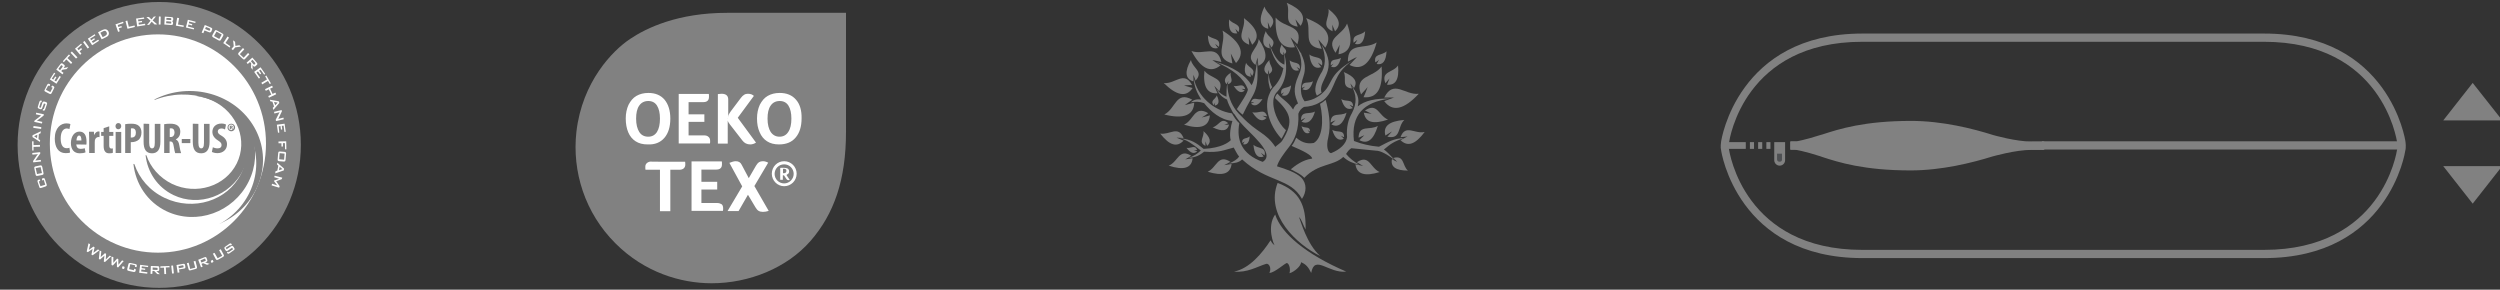 <?xml version="1.0" encoding="utf-8"?>
<!-- Generator: Adobe Illustrator 27.1.1, SVG Export Plug-In . SVG Version: 6.00 Build 0)  -->
<svg version="1.1" id="Layer_1" xmlns="http://www.w3.org/2000/svg" xmlns:xlink="http://www.w3.org/1999/xlink" x="0px" y="0px"
	 viewBox="0 0 151.98 17.61" style="enable-background:new 0 0 151.98 17.61;" xml:space="preserve">
<rect x="0" y="0" width="151.98" height="17.61" fill="#333333" stroke="none"/>
<style type="text/css">
	.st0{fill:#818181;}
	.st1{fill:#FFFFFF;}
	.st2{fill:#4E5053;}
	.st3{fill-rule:evenodd;clip-rule:evenodd;fill:#808080;}
</style>
<path class="st0" d="M37.42,14.8c1.76,1.76,3.96,2.42,5.84,2.42c2.28,0,4.58-0.93,6.01-2.57s2.16-3.71,2.16-6.64V0.78H44.2
	c-2.98,0-4.89,0.91-5.9,1.59c-1.05,0.7-2.91,2.59-3.26,5.65C34.77,10.43,35.56,12.95,37.42,14.8"/>
<path class="st1" d="M46.7,9.89c-0.11-0.06-0.22-0.09-0.32-0.09s-0.17,0.02-0.24,0.06c-0.06,0.04-0.12,0.11-0.18,0.21l-0.44,0.76
	l-0.43-0.81C45.02,9.87,44.9,9.8,44.73,9.8c-0.11,0-0.24,0.04-0.39,0.1l0.78,1.43l-0.89,1.5h0.67l0.57-0.99l0.46,0.77
	c0.06,0.1,0.12,0.17,0.19,0.21s0.16,0.06,0.26,0.06c0.11,0,0.23-0.02,0.35-0.06l-0.87-1.51L46.7,9.89z M43.58,12.34h-0.94v-0.82
	h0.96v-0.47h-0.96v-0.74h0.87c0.13,0,0.23-0.02,0.29-0.08c0.06-0.05,0.09-0.13,0.09-0.25c0-0.07,0-0.12-0.01-0.17h-1.84v3.01h1.91
	c0-0.03,0-0.05,0.01-0.08c0-0.02,0-0.05,0-0.09c0-0.1-0.03-0.19-0.1-0.24C43.79,12.37,43.7,12.34,43.58,12.34 M39.6,9.82
	c-0.11,0-0.2,0.03-0.27,0.09s-0.1,0.13-0.1,0.23c0,0.06,0,0.12,0.01,0.18h0.88v2.52h0.63v-2.52h0.55c0.11,0,0.2-0.03,0.26-0.08
	c0.06-0.05,0.1-0.13,0.1-0.22c0-0.06,0-0.13-0.01-0.19H39.6V9.82z M47.88,10.59c0.02-0.01,0.03-0.03,0.05-0.04
	c0.02-0.02,0.03-0.04,0.03-0.06c0.01-0.02,0.01-0.05,0.01-0.08c0-0.07-0.03-0.12-0.08-0.16c-0.05-0.03-0.14-0.05-0.25-0.05
	c-0.03,0-0.06,0-0.1,0c-0.04,0-0.07,0-0.11,0.01v0.72h0.16v-0.27h0.07l0.14,0.21c0.02,0.03,0.03,0.04,0.05,0.06
	c0.02,0.01,0.05,0.02,0.07,0.02s0.03,0,0.05,0s0.03-0.01,0.04-0.01l-0.2-0.3C47.84,10.61,47.86,10.6,47.88,10.59 M47.76,10.5
	c-0.03,0.02-0.07,0.03-0.11,0.03H47.6v-0.27c0.01,0,0.02,0,0.02,0h0.04c0.04,0,0.08,0.01,0.11,0.03c0.02,0.02,0.04,0.05,0.04,0.1
	C47.8,10.45,47.78,10.48,47.76,10.5 M47.67,9.8c-0.42,0-0.75,0.34-0.75,0.76s0.34,0.76,0.75,0.76c0.42,0,0.76-0.34,0.76-0.76
	C48.43,10.14,48.09,9.8,47.67,9.8 M47.67,11.15c-0.32,0-0.58-0.26-0.58-0.58s0.26-0.58,0.58-0.58c0.32,0,0.58,0.26,0.58,0.58
	C48.25,10.88,47.99,11.15,47.67,11.15 M48.39,6.06c-0.23-0.27-0.56-0.41-0.99-0.41c-0.28,0-0.52,0.06-0.73,0.18
	s-0.36,0.31-0.48,0.54c-0.11,0.24-0.17,0.52-0.17,0.83c0,0.32,0.05,0.6,0.16,0.84c0.1,0.24,0.26,0.43,0.45,0.55
	c0.2,0.13,0.44,0.19,0.73,0.19c0.44,0,0.78-0.14,1.01-0.42c0.24-0.28,0.36-0.67,0.36-1.17C48.74,6.72,48.63,6.33,48.39,6.06
	 M47.92,8.02c-0.12,0.19-0.3,0.29-0.53,0.29s-0.41-0.1-0.54-0.29c-0.12-0.19-0.19-0.46-0.19-0.81c0-0.34,0.06-0.61,0.19-0.79
	c0.12-0.18,0.31-0.28,0.55-0.28c0.23,0,0.41,0.09,0.53,0.28s0.18,0.45,0.18,0.79C48.11,7.56,48.05,7.83,47.92,8.02 M44.25,7.2
	c-0.06,0.17,0.09,0.32,0.22,0.49l0.66,0.85c0.12,0.16,0.28,0.24,0.48,0.24c0.12,0,0.24-0.04,0.35-0.11l-1.11-1.51l0.98-1.33
	c-0.04-0.04-0.09-0.07-0.16-0.1C45.6,5.71,45.54,5.7,45.46,5.7c-0.08,0-0.16,0.02-0.22,0.06c-0.07,0.04-0.13,0.1-0.2,0.19
	l-0.61,0.81c-0.06,0.08-0.1,0.15-0.13,0.21c-0.03,0.06-0.03,0.18-0.03,0.18v-1.1c0-0.23-0.13-0.35-0.41-0.35
	c-0.05,0-0.12,0.01-0.22,0.02v3.01h0.6V7.2H44.25z M43.17,8.65c0-0.02,0-0.05,0-0.09c0-0.1-0.03-0.19-0.1-0.24
	c-0.06-0.06-0.15-0.09-0.27-0.09h-0.94V7.41h0.96V6.95h-0.96V6.21h0.86c0.13,0,0.23-0.02,0.29-0.08C43.07,6.08,43.1,6,43.1,5.88
	c0-0.07,0-0.12-0.01-0.17h-1.83v3.01h1.9C43.16,8.7,43.17,8.68,43.17,8.65 M40.39,8.38c0.24-0.28,0.36-0.67,0.36-1.17
	c0-0.49-0.12-0.87-0.35-1.15c-0.23-0.27-0.56-0.41-0.98-0.41c-0.28,0-0.52,0.06-0.73,0.18s-0.36,0.31-0.48,0.54
	c-0.11,0.24-0.17,0.52-0.17,0.83c0,0.32,0.05,0.6,0.15,0.84c0.1,0.24,0.26,0.43,0.45,0.55c0.2,0.13,0.44,0.19,0.73,0.19
	C39.81,8.8,40.15,8.66,40.39,8.38 M38.86,8.02c-0.12-0.19-0.19-0.46-0.19-0.81c0-0.34,0.06-0.61,0.19-0.79
	c0.12-0.18,0.31-0.28,0.55-0.28c0.23,0,0.41,0.09,0.53,0.28s0.18,0.45,0.18,0.79c0,0.35-0.06,0.62-0.18,0.81
	c-0.12,0.19-0.3,0.29-0.53,0.29C39.16,8.31,38.98,8.21,38.86,8.02"/>
<polygon class="st0" points="109.75,8.78 111.96,8.01 114.47,7.62 118.12,7.77 122.25,8.75 120.66,9.36 118.67,9.82 116.15,10.11 
	113.28,9.94 110.61,9.27 "/>
<polygon class="st0" points="152.12,7.32 148.53,7.32 150.32,5.04 "/>
<polygon class="st0" points="148.53,10.1 152.11,10.1 150.32,12.38 "/>
<rect x="124.13" y="8.59" class="st0" width="22" height="0.5"/>
<g>
	<path class="st0" d="M108.19,10.07L108.19,10.07c-0.18,0-0.33-0.15-0.33-0.33v-1.1h0.66v1.1C108.52,9.92,108.37,10.07,108.19,10.07
		"/>
	<path class="st2" d="M108.2,9.83h-0.03c-0.08,0-0.14-0.06-0.14-0.14V9.34h0.3V9.7C108.34,9.77,108.28,9.83,108.2,9.83"/>
</g>
<path class="st0" d="M107.63,9.05h-0.25V8.64h0.25V9.05z M107.13,9.05h-0.25V8.64h0.25V9.05z M106.63,9.05h-0.25V8.64h0.25V9.05z
	 M106.13,9.05h-1.32V8.64h1.32V9.05z M105.63,9.05h-0.25V8.64h0.25V9.05z"/>
<path class="st0" d="M124.29,9.1h-0.72c-1.1,0-2.48-0.4-2.54-0.42c-1.2-0.38-3.01-0.83-4.85-0.83c-2.76,0-4.24,0.48-5.23,0.8
	l-0.11,0.03c-1.03,0.33-1.59,0.42-1.61,0.42h-0.37V8.6h0.33c-0.01,0,0.54-0.09,1.5-0.4l0.11-0.03c1.01-0.33,2.55-0.82,5.38-0.82
	c1.9,0,3.76,0.47,4.99,0.86c0.01,0,1.37,0.4,2.39,0.4h0.72V9.1H124.29z"/>
<path class="st0" d="M116.15,10.36c-2.83,0-4.37-0.49-5.38-0.82l-0.11-0.04c-0.98-0.32-1.53-0.4-1.53-0.4h-0.3V8.6h0.33
	c0.06,0.01,0.62,0.09,1.65,0.42l0.11,0.04c0.98,0.32,2.47,0.8,5.23,0.8c1.84,0,3.65-0.45,4.84-0.83c0.06-0.02,1.44-0.42,2.54-0.42
	h0.72v0.5h-0.72c-1.03,0-2.38,0.4-2.4,0.4C119.91,9.89,118.05,10.36,116.15,10.36z"/>
<path class="st0" d="M137.64,15.69h-24.42c-7.61,0-8.59-6.5-8.59-6.56c-0.05-0.16-0.01-0.47,0-0.53c0.01-0.06,0.99-6.56,8.59-6.56
	h24.42c7.61,0,8.59,6.5,8.59,6.56c0.01,0.05,0.05,0.36-0.01,0.57C146.22,9.2,145.24,15.69,137.64,15.69z M113.21,2.54
	c-7.16,0-8.06,5.88-8.1,6.13c-0.02,0.12-0.03,0.29-0.01,0.35c0.04,0.29,0.95,6.17,8.11,6.17h24.42c7.16,0,8.06-5.88,8.1-6.13
	c0.03-0.1,0.02-0.27,0-0.38c-0.04-0.26-0.94-6.14-8.1-6.14C137.63,2.54,113.21,2.54,113.21,2.54z"/>
<path class="st0" d="M18.29,8.81c0,4.8-3.85,8.69-8.61,8.69s-8.61-3.89-8.61-8.69s3.85-8.69,8.61-8.69S18.29,4,18.29,8.81"/>
<path class="st1" d="M16.17,8.73c0,3.66-2.94,6.63-6.57,6.63s-6.57-2.97-6.57-6.63S5.97,2.09,9.6,2.09S16.17,5.06,16.17,8.73"/>
<polygon class="st1" points="5.38,14.79 5.48,14.85 5.4,15.19 5.68,14.99 5.75,15.03 5.68,15.37 5.96,15.16 6.04,15.22 5.63,15.52 
	5.56,15.48 5.63,15.13 5.34,15.33 5.27,15.29 "/>
<polygon class="st1" points="6.06,15.23 6.16,15.28 6.12,15.63 6.38,15.39 6.45,15.43 6.43,15.78 6.67,15.54 6.76,15.58 6.38,15.93 
	6.31,15.9 6.35,15.54 6.08,15.78 6.01,15.74 "/>
<polygon class="st1" points="6.78,15.6 6.89,15.63 6.89,15.98 7.12,15.72 7.19,15.75 7.2,16.1 7.42,15.83 7.52,15.87 7.18,16.26 
	7.11,16.23 7.1,15.87 6.86,16.14 6.78,16.11 "/>
<path class="st1" d="M7.56,16.22c0.02,0.01,0.02,0.02,0.01,0.04l-0.02,0.07c-0.01,0.03-0.02,0.03-0.05,0.02l-0.06-0.02
	c0,0-0.01,0-0.01-0.01c-0.02,0-0.02-0.02-0.01-0.04l0.02-0.07c0.01-0.03,0.02-0.03,0.05-0.02l0.06,0.02
	C7.55,16.22,7.56,16.22,7.56,16.22"/>
<path class="st1" d="M7.92,16.06l-0.07,0.3l0.29,0.07l0.02-0.1l0.1,0.05l-0.01,0.06c-0.02,0.09-0.05,0.1-0.14,0.09l-0.28-0.06
	c-0.09-0.02-0.11-0.05-0.09-0.14l0.06-0.25c0.02-0.09,0.05-0.1,0.14-0.09l0.28,0.06c0.09,0.02,0.11,0.05,0.09,0.14l-0.01,0.05
	L8.2,16.22l0.02-0.09L7.92,16.06L7.92,16.06z"/>
<polygon class="st1" points="8.52,16.1 9.01,16.16 9,16.24 8.62,16.19 8.61,16.3 8.83,16.33 8.82,16.41 8.6,16.38 8.58,16.5 
	8.96,16.55 8.95,16.64 8.46,16.58 "/>
<path class="st1" d="M9.28,16.26l0,0.14l0.25,0.01c0.03,0,0.05,0,0.05-0.03l0-0.06c0-0.03-0.01-0.04-0.05-0.04L9.28,16.26
	L9.28,16.26z M9.17,16.17l0.41,0.01c0.07,0,0.11,0.03,0.1,0.1l0,0.11c0,0.07-0.04,0.09-0.11,0.09l-0.06,0l0.21,0.19l-0.16-0.01
	l-0.19-0.19l-0.1,0l-0.01,0.18l-0.11,0L9.17,16.17L9.17,16.17z"/>
<polygon class="st1" points="10.1,16.66 9.99,16.66 9.97,16.27 9.75,16.28 9.75,16.19 10.3,16.17 10.31,16.25 10.08,16.26 "/>
<polygon class="st1" points="10.41,16.15 10.46,16.63 10.57,16.62 10.52,16.14 "/>
<path class="st1" d="M10.85,16.18l0.02,0.13l0.25-0.05c0.03-0.01,0.05-0.01,0.04-0.05l-0.01-0.05c0-0.03-0.02-0.03-0.06-0.03
	L10.85,16.18L10.85,16.18z M10.73,16.11l0.4-0.07c0.07-0.01,0.11,0.01,0.12,0.07l0.02,0.11c0.01,0.07-0.02,0.1-0.09,0.11l-0.3,0.05
	l0.03,0.18l-0.11,0.02L10.73,16.11z"/>
<path class="st1" d="M11.56,16.35l0.31-0.08l-0.1-0.38l0.11-0.03l0.09,0.35c0.02,0.09,0,0.12-0.08,0.14l-0.29,0.08
	c-0.09,0.02-0.12,0.01-0.14-0.08l-0.1-0.35l0.11-0.03L11.56,16.35L11.56,16.35z"/>
<path class="st1" d="M12.19,15.83l0.05,0.13l0.23-0.09c0.03-0.01,0.05-0.02,0.03-0.06l-0.02-0.06c-0.01-0.03-0.03-0.03-0.06-0.02
	L12.19,15.83z M12.05,15.79l0.38-0.15c0.07-0.03,0.11-0.01,0.13,0.05l0.04,0.11c0.02,0.06,0,0.1-0.07,0.13l-0.06,0.02l0.27,0.09
	l-0.15,0.06l-0.24-0.1l-0.1,0.04l0.07,0.17l-0.1,0.04L12.05,15.79L12.05,15.79z"/>
<path class="st1" d="M12.91,15.8c0.02-0.01,0.02,0,0.03,0.02l0.03,0.07c0.01,0.03,0.01,0.03-0.02,0.05l-0.06,0.03
	c0,0-0.01,0-0.01,0.01c-0.02,0.01-0.02,0-0.03-0.02l-0.03-0.07c-0.01-0.03-0.01-0.03,0.02-0.05l0.06-0.03
	C12.91,15.81,12.91,15.8,12.91,15.8"/>
<path class="st1" d="M13.23,15.7l0.28-0.15l-0.19-0.34l0.1-0.06l0.17,0.32c0.05,0.08,0.03,0.11-0.05,0.16l-0.27,0.15
	c-0.08,0.04-0.11,0.04-0.16-0.04l-0.17-0.32l0.1-0.05L13.23,15.7L13.23,15.7z"/>
<path class="st1" d="M13.72,15.06l0.06,0.09l0.25-0.17c0.07-0.05,0.11-0.05,0.16,0.02l0.04,0.06c0.05,0.08,0.04,0.11-0.03,0.16
	l-0.24,0.17c-0.07,0.05-0.11,0.05-0.16-0.02l-0.01-0.01l0.07-0.07l0.03,0.05l0.28-0.19l-0.06-0.09l-0.25,0.17
	c-0.08,0.05-0.11,0.05-0.16-0.03l-0.03-0.05c-0.05-0.08-0.04-0.11,0.03-0.16l0.23-0.16c0.07-0.05,0.11-0.05,0.16,0.02l0.01,0.01
	l-0.07,0.08l-0.03-0.05L13.72,15.06L13.72,15.06z"/>
<path class="st1" d="M2.46,11.32l0.29-0.09l-0.09-0.29l-0.1,0.03l-0.01-0.11l0.05-0.02c0.09-0.03,0.11-0.01,0.14,0.08l0.09,0.27
	c0.03,0.09,0.01,0.12-0.07,0.15l-0.24,0.08c-0.09,0.03-0.12,0.01-0.14-0.08l-0.09-0.27c-0.03-0.09-0.01-0.12,0.07-0.15L2.4,10.9
	l0.05,0.1l-0.09,0.03L2.46,11.32L2.46,11.32z"/>
<path class="st1" d="M2.47,10.16l-0.3,0.06l0.08,0.36l0.3-0.06L2.47,10.16z M2.16,10.6l-0.07-0.35c-0.02-0.09,0-0.12,0.09-0.14
	l0.25-0.05c0.09-0.02,0.11,0,0.14,0.09l0.07,0.35c0.02,0.09,0,0.12-0.09,0.14L2.3,10.69C2.21,10.71,2.18,10.69,2.16,10.6"/>
<path class="st1" d="M2.02,9.87L2.01,9.79l0.25-0.37C2.27,9.4,2.29,9.38,2.31,9.36C2.27,9.37,2.24,9.38,2.22,9.38L1.97,9.4L1.96,9.3
	l0.48-0.05l0.01,0.08L2.18,9.71C2.17,9.73,2.16,9.74,2.15,9.76c0.04-0.01,0.06-0.01,0.07-0.01l0.26-0.03l0.01,0.1
	C2.49,9.82,2.02,9.87,2.02,9.87z"/>
<polygon class="st1" points="2.43,8.81 2.43,8.92 2.04,8.93 2.04,9.15 1.96,9.15 1.95,8.59 2.04,8.59 2.04,8.82 "/>
<path class="st1" d="M2.27,8.19l-0.2,0.09L2.25,8.4C2.25,8.4,2.27,8.19,2.27,8.19z M1.97,8.33l0.01-0.11l0.5-0.24L2.47,8.1
	L2.36,8.15L2.34,8.46l0.1,0.06L2.43,8.63C2.43,8.63,1.97,8.33,1.97,8.33z"/>
<polygon class="st1" points="2.02,7.77 2.5,7.84 2.51,7.73 2.04,7.66 "/>
<path class="st1" d="M2.08,7.41l0.02-0.08l0.35-0.27C2.46,7.04,2.48,7.03,2.5,7.02C2.47,7.01,2.44,7.01,2.42,7L2.18,6.95l0.02-0.1
	l0.47,0.1L2.65,7.03L2.28,7.31C2.27,7.32,2.25,7.33,2.24,7.34c0.04,0,0.06,0.01,0.08,0.01l0.25,0.06l-0.02,0.1
	C2.55,7.51,2.08,7.41,2.08,7.41z"/>
<path class="st1" d="M2.38,6.52l0.1,0.03l0.09-0.29C2.6,6.18,2.63,6.16,2.72,6.18L2.78,6.2c0.09,0.03,0.1,0.07,0.07,0.15L2.75,6.64
	C2.73,6.72,2.69,6.74,2.61,6.72l-0.01,0l0.01-0.1l0.05,0.02l0.11-0.32l-0.1-0.03L2.57,6.56C2.54,6.64,2.51,6.66,2.42,6.63L2.38,6.61
	c-0.09-0.03-0.1-0.06-0.07-0.15L2.39,6.2C2.42,6.12,2.45,6.1,2.53,6.12l0.01,0l-0.01,0.1L2.48,6.21C2.48,6.21,2.38,6.52,2.38,6.52z"
	/>
<path class="st1" d="M2.79,5.46L3.06,5.6L3.2,5.33L3.11,5.29L3.18,5.2l0.05,0.03C3.31,5.27,3.32,5.3,3.28,5.38L3.15,5.64
	C3.11,5.72,3.08,5.74,3,5.7L2.77,5.58C2.69,5.54,2.68,5.51,2.73,5.43l0.13-0.26c0.04-0.08,0.07-0.1,0.15-0.06l0.04,0.02L3.01,5.24
	L2.93,5.2L2.79,5.46L2.79,5.46z"/>
<polygon class="st1" points="3.03,4.83 3.29,4.42 3.36,4.46 3.15,4.78 3.24,4.84 3.36,4.65 3.43,4.7 3.31,4.89 3.41,4.95 3.62,4.62 
	3.7,4.67 3.43,5.09 "/>
<path class="st1" d="M3.55,4.19l0.1,0.08l0.15-0.2c0.02-0.03,0.02-0.05,0-0.06L3.77,3.98C3.74,3.95,3.72,3.97,3.7,3.99
	C3.7,3.99,3.55,4.19,3.55,4.19z M3.42,4.23L3.67,3.9c0.05-0.06,0.09-0.07,0.14-0.03L3.9,3.94c0.05,0.04,0.05,0.08,0.01,0.14
	L3.87,4.14l0.28-0.06L4.05,4.2L3.79,4.24L3.72,4.32l0.14,0.11L3.8,4.52L3.42,4.23L3.42,4.23z"/>
<polygon class="st1" points="4.39,3.8 4.32,3.89 4.03,3.61 3.88,3.78 3.82,3.72 4.19,3.31 4.26,3.37 4.1,3.53 "/>
<polygon class="st1" points="4.29,3.21 4.37,3.13 4.71,3.49 4.62,3.56 "/>
<polygon class="st1" points="4.56,2.96 4.93,2.65 4.98,2.71 4.7,2.95 4.78,3.05 4.93,2.92 4.99,2.99 4.84,3.12 4.95,3.26 4.87,3.33 
	"/>
<polygon class="st1" points="5.05,2.56 5.33,2.95 5.42,2.88 5.14,2.49 "/>
<polygon class="st1" points="5.34,2.35 5.76,2.08 5.8,2.15 5.48,2.35 5.54,2.45 5.73,2.32 5.77,2.39 5.58,2.52 5.65,2.61 5.97,2.41 
	6.02,2.48 5.6,2.75 "/>
<path class="st1" d="M6.36,2.2c0.13-0.07,0.17-0.13,0.12-0.24C6.44,1.87,6.37,1.85,6.27,1.9L6.1,1.99l0.14,0.27L6.36,2.2L6.36,2.2z
	 M5.96,1.96l0.27-0.14C6.4,1.74,6.52,1.78,6.59,1.91c0.04,0.08,0.04,0.17,0,0.23C6.56,2.2,6.51,2.23,6.43,2.27L6.18,2.39
	C6.18,2.39,5.96,1.96,5.96,1.96z"/>
<polygon class="st1" points="7.02,1.48 7.48,1.32 7.51,1.4 7.16,1.52 7.19,1.64 7.38,1.58 7.41,1.66 7.22,1.72 7.28,1.9 7.18,1.94 
	"/>
<polygon class="st1" points="7.63,1.28 7.74,1.25 7.83,1.63 8.18,1.55 8.2,1.64 7.75,1.75 "/>
<polygon class="st1" points="8.27,1.13 8.75,1.06 8.77,1.14 8.39,1.19 8.41,1.3 8.63,1.27 8.64,1.35 8.42,1.38 8.44,1.5 8.82,1.44 
	8.83,1.53 8.34,1.61 "/>
<polygon class="st1" points="9.15,1.26 8.9,1.04 9.05,1.03 9.21,1.18 9.35,1.01 9.48,1 9.28,1.24 9.56,1.48 9.4,1.49 9.22,1.32 
	9.07,1.51 8.94,1.52 "/>
<polygon class="st1" points="9.65,1.49 9.76,1.49 9.77,1.01 9.66,1 "/>
<path class="st1" d="M10.12,1.09l-0.01,0.11l0.25,0.02c0.03,0,0.05,0,0.05-0.03l0-0.05c0-0.03-0.01-0.03-0.05-0.04L10.12,1.09z
	 M10.11,1.29L10.1,1.41l0.25,0.02c0.04,0,0.06,0,0.06-0.04l0-0.03c0-0.03-0.01-0.05-0.05-0.05L10.11,1.29L10.11,1.29z M10.02,1.01
	l0.41,0.03c0.07,0.01,0.1,0.03,0.1,0.1l0,0.06c0,0.05-0.03,0.07-0.09,0.08c0.06,0.01,0.08,0.05,0.08,0.1l0,0.06
	c0,0.06-0.06,0.09-0.15,0.08L9.99,1.49L10.02,1.01L10.02,1.01z"/>
<polygon class="st1" points="10.77,1.08 10.89,1.1 10.82,1.49 11.17,1.55 11.16,1.64 10.69,1.56 "/>
<polygon class="st1" points="11.42,1.2 11.89,1.32 11.87,1.4 11.5,1.31 11.48,1.41 11.69,1.47 11.67,1.55 11.46,1.49 11.42,1.61 
	11.8,1.71 11.78,1.79 11.3,1.67 "/>
<path class="st1" d="M12.52,1.64l-0.05,0.12l0.23,0.1c0.03,0.01,0.05,0.01,0.06-0.02l0.02-0.05c0.01-0.03,0-0.04-0.03-0.06
	L12.52,1.64L12.52,1.64z M12.45,1.52l0.38,0.16c0.07,0.03,0.09,0.07,0.06,0.13l-0.04,0.1c-0.03,0.06-0.07,0.07-0.14,0.05l-0.28-0.11
	l-0.07,0.17l-0.1-0.04L12.45,1.52L12.45,1.52z"/>
<path class="st1" d="M13.33,2.37l0.15-0.27l-0.32-0.18l-0.15,0.27L13.33,2.37z M13.2,1.86l0.31,0.17c0.08,0.05,0.09,0.08,0.05,0.16
	L13.44,2.4c-0.04,0.08-0.08,0.09-0.16,0.05l-0.31-0.17c-0.08-0.05-0.09-0.08-0.05-0.16l0.12-0.22C13.08,1.82,13.12,1.81,13.2,1.86"
	/>
<polygon class="st1" points="13.83,2.22 13.92,2.29 13.71,2.61 14,2.81 13.96,2.89 13.57,2.62 "/>
<polygon class="st1" points="14.21,2.81 14.17,2.45 14.29,2.54 14.31,2.79 14.55,2.75 14.65,2.83 14.3,2.88 14.16,3.05 14.07,2.98 
	"/>
<path class="st1" d="M14.58,3.29l0.23,0.22l0.27-0.29l0.08,0.08l-0.25,0.27c-0.06,0.07-0.1,0.06-0.16,0l-0.22-0.21
	c-0.07-0.06-0.07-0.1-0.01-0.17l0.25-0.27L14.85,3L14.58,3.29z"/>
<path class="st1" d="M15.35,3.63l-0.1,0.09l0.16,0.19c0.02,0.02,0.04,0.03,0.06,0.01l0.04-0.04c0.02-0.02,0.02-0.04,0-0.06
	L15.35,3.63z M15.34,3.5l0.27,0.31c0.05,0.06,0.05,0.1,0,0.14l-0.08,0.07C15.48,4.07,15.43,4.06,15.39,4l-0.04-0.05l0.01,0.29
	l-0.1-0.12l0.01-0.27l-0.07-0.08l-0.14,0.12l-0.07-0.08L15.34,3.5z"/>
<polygon class="st1" points="15.84,4.09 16.12,4.49 16.06,4.54 15.84,4.23 15.75,4.29 15.88,4.47 15.81,4.52 15.68,4.34 15.59,4.41 
	15.81,4.72 15.74,4.78 15.45,4.37 "/>
<polygon class="st1" points="15.94,5.13 15.89,5.03 16.23,4.83 16.12,4.64 16.19,4.59 16.47,5.07 16.4,5.11 16.29,4.92 "/>
<polygon class="st1" points="16.54,5.21 16.59,5.31 16.42,5.39 16.57,5.71 16.74,5.63 16.79,5.73 16.35,5.94 16.31,5.84 16.49,5.75 
	16.34,5.43 16.16,5.52 16.11,5.42 "/>
<path class="st1" d="M16.73,6.4l0.15-0.16L16.66,6.2L16.73,6.4z M16.95,6.16l0.03,0.1l-0.36,0.42l-0.04-0.12l0.08-0.09l-0.1-0.29
	l-0.12-0.02l-0.04-0.1L16.95,6.16z"/>
<path class="st1" d="M17.12,6.69l0.02,0.07l-0.19,0.4c-0.01,0.02-0.02,0.05-0.04,0.07c0.04-0.01,0.07-0.02,0.08-0.02l0.24-0.06
	l0.02,0.1l-0.47,0.11l-0.02-0.08l0.21-0.41c0.01-0.02,0.02-0.03,0.03-0.05c-0.03,0.01-0.06,0.02-0.07,0.02l-0.25,0.06l-0.02-0.1
	L17.12,6.69L17.12,6.69z"/>
<polygon class="st1" points="17.3,7.52 17.37,8.01 17.29,8.02 17.24,7.64 17.13,7.65 17.16,7.87 17.08,7.88 17.05,7.66 16.94,7.68 
	16.98,8.06 16.9,8.07 16.83,7.58 "/>
<polygon class="st1" points="17.4,8.59 17.41,9.08 17.33,9.08 17.32,8.7 17.2,8.7 17.2,8.91 17.11,8.91 17.11,8.71 16.93,8.71 
	16.93,8.6 "/>
<path class="st1" d="M16.97,9.68l0.3,0.03l0.03-0.37L17,9.31L16.97,9.68z M17.39,9.36l-0.03,0.35c-0.01,0.09-0.03,0.12-0.13,0.11
	L16.98,9.8c-0.09-0.01-0.11-0.04-0.1-0.13l0.03-0.35c0.01-0.09,0.03-0.12,0.12-0.11l0.25,0.02C17.38,9.24,17.4,9.27,17.39,9.36"/>
<path class="st1" d="M16.96,10.35l0.21-0.07l-0.17-0.14L16.96,10.35z M17.27,10.25l-0.02,0.11l-0.52,0.18l0.02-0.13l0.11-0.04
	l0.06-0.3L16.84,10l0.02-0.11L17.27,10.25L17.27,10.25z"/>
<path class="st1" d="M17.16,10.8l-0.03,0.09l-0.34,0.13l0.21,0.3l-0.03,0.09l-0.46-0.14l0.03-0.1l0.28,0.09
	c0.01,0,0.02,0.01,0.05,0.02c-0.02-0.02-0.03-0.03-0.04-0.04l-0.18-0.24l0.01-0.02l0.28-0.1c0.02-0.01,0.03-0.01,0.06-0.01
	c-0.02,0-0.03-0.01-0.05-0.01l-0.28-0.09l0.03-0.09L17.16,10.8L17.16,10.8z"/>
<path class="st0" d="M11.75,5.75c0.41,0.04,0.82,0.16,1.21,0.34c1.75,0.83,2.5,2.84,1.69,4.48c-0.82,1.64-2.89,2.29-4.64,1.46
	c-0.91-0.43-1.55-1.19-1.84-2.05L8.11,9.96c0.13,1.21,0.84,2.32,2.01,2.88c1.83,0.87,4.06,0.07,4.99-1.79
	c0.93-1.86,0.19-4.08-1.63-4.96C12.92,5.82,12.33,5.71,11.75,5.75L11.75,5.75L11.75,5.75z"/>
<path class="st0" d="M11.94,5.85c0.34,0.03,0.69,0.13,1.02,0.29c1.48,0.71,2.12,2.41,1.43,3.8c-0.7,1.39-2.45,1.94-3.93,1.24
	C9.69,10.8,9.14,10.16,8.9,9.44L8.85,9.43c0.11,1.03,0.72,1.96,1.7,2.43c1.55,0.74,3.44,0.06,4.23-1.52
	c0.79-1.58,0.17-3.46-1.38-4.2C12.92,5.92,12.42,5.82,11.94,5.85L11.94,5.85L11.94,5.85L11.94,5.85z"/>
<path class="st0" d="M9.39,6.08c2.11-0.84,4.58-0.05,5.67,1.89c1.13,2.01,0.35,4.52-1.74,5.66l0.27-0.14
	c2.19-1.11,3.04-3.67,1.88-5.73C14.31,5.7,11.59,4.93,9.4,6.04L9.39,6.08L9.39,6.08z"/>
<path class="st0" d="M4.26,9.27C4.21,9.3,4.11,9.31,3.99,9.31c-0.45,0-0.66-0.37-0.66-0.88c0-0.67,0.37-0.93,0.71-0.93
	c0.12,0,0.2,0.02,0.24,0.05L4.22,7.85C4.18,7.83,4.14,7.81,4.06,7.81c-0.19,0-0.37,0.17-0.37,0.61c0,0.44,0.16,0.59,0.37,0.59
	c0.06,0,0.12-0.01,0.16-0.03C4.22,8.98,4.26,9.27,4.26,9.27z"/>
<path class="st0" d="M4.95,8.54c0-0.17-0.04-0.3-0.14-0.3c-0.11,0-0.16,0.17-0.16,0.3H4.95z M4.64,8.78
	c0.01,0.2,0.12,0.27,0.27,0.27c0.1,0,0.18-0.02,0.24-0.04l0.05,0.25C5.12,9.3,4.98,9.32,4.85,9.32c-0.35,0-0.54-0.23-0.54-0.63
	C4.32,8.26,4.54,8,4.83,8s0.43,0.22,0.43,0.61c0,0.09,0,0.14-0.01,0.18L4.64,8.78L4.64,8.78L4.64,8.78z"/>
<path class="st0" d="M5.42,8.4c0-0.13-0.01-0.27-0.01-0.39h0.3L5.72,8.2h0.01c0.06-0.14,0.16-0.21,0.25-0.21
	c0.03,0,0.05,0,0.07,0.01v0.34C6.04,8.33,6.01,8.33,5.98,8.33c-0.07,0-0.17,0.05-0.21,0.18C5.77,8.54,5.76,8.59,5.76,8.65V9.3H5.42
	L5.42,8.4L5.42,8.4L5.42,8.4z"/>
<path class="st0" d="M6.64,7.68v0.34h0.25v0.24H6.64v0.58c0,0.15,0.06,0.19,0.13,0.19c0.03,0,0.06,0,0.09-0.01l0,0.27
	C6.81,9.31,6.74,9.32,6.65,9.32c-0.1,0-0.18-0.02-0.24-0.08C6.34,9.16,6.3,9.07,6.3,8.86v-0.6H6.15V8.02H6.3V7.79L6.64,7.68z"/>
<path class="st0" d="M7.03,8.02h0.34V9.3H7.03V8.02L7.03,8.02z M7.37,7.67c0,0.11-0.08,0.19-0.18,0.19c-0.09,0-0.17-0.08-0.17-0.19
	c0-0.11,0.08-0.19,0.17-0.19C7.3,7.48,7.37,7.56,7.37,7.67"/>
<path class="st0" d="M7.95,8.36c0.01,0,0.03,0,0.06,0c0.17,0,0.25-0.12,0.25-0.29c0-0.16-0.06-0.27-0.22-0.27
	c-0.03,0-0.06,0-0.08,0.01L7.95,8.36L7.95,8.36L7.95,8.36z M7.61,7.55c0.1-0.02,0.23-0.03,0.36-0.03c0.21,0,0.36,0.03,0.48,0.14
	c0.1,0.09,0.15,0.24,0.15,0.39c0,0.19-0.06,0.33-0.15,0.43C8.33,8.59,8.16,8.64,8.02,8.64H7.95V9.3H7.61L7.61,7.55L7.61,7.55
	L7.61,7.55z"/>
<path class="st0" d="M9.07,7.53v1.15c0,0.26,0.08,0.34,0.17,0.34c0.1,0,0.17-0.07,0.17-0.34V7.53h0.34v1.09
	c0,0.46-0.17,0.7-0.51,0.7c-0.37,0-0.51-0.26-0.51-0.7v-1.1L9.07,7.53L9.07,7.53L9.07,7.53z"/>
<path class="st0" d="M10.32,8.33h0.06c0.15,0,0.23-0.12,0.23-0.27c0-0.15-0.06-0.26-0.21-0.26c-0.03,0-0.06,0-0.08,0.01L10.32,8.33
	L10.32,8.33L10.32,8.33z M9.98,7.55c0.11-0.02,0.24-0.03,0.37-0.03c0.19,0,0.35,0.03,0.47,0.13c0.11,0.1,0.14,0.22,0.14,0.37
	c0,0.19-0.09,0.36-0.27,0.45v0.01c0.12,0.05,0.18,0.16,0.21,0.35c0.03,0.2,0.08,0.41,0.11,0.48h-0.36
	c-0.02-0.05-0.06-0.23-0.09-0.42c-0.03-0.22-0.09-0.29-0.2-0.29h-0.05V9.3H9.98L9.98,7.55L9.98,7.55L9.98,7.55z"/>
<rect x="11.05" y="8.45" class="st0" width="0.52" height="0.25"/>
<path class="st0" d="M12.06,7.53v1.15c0,0.26,0.08,0.34,0.17,0.34c0.1,0,0.17-0.07,0.17-0.34V7.53h0.34v1.09
	c0,0.46-0.17,0.7-0.51,0.7c-0.37,0-0.51-0.26-0.51-0.7v-1.1L12.06,7.53L12.06,7.53L12.06,7.53z"/>
<path class="st0" d="M12.94,8.95c0.07,0.04,0.19,0.07,0.29,0.07c0.16,0,0.24-0.08,0.24-0.2c0-0.13-0.08-0.19-0.23-0.29
	C13,8.38,12.91,8.19,12.91,8.03c0-0.29,0.19-0.52,0.56-0.52c0.11,0,0.22,0.03,0.27,0.06l-0.06,0.3c-0.05-0.03-0.13-0.06-0.22-0.06
	c-0.15,0-0.22,0.09-0.22,0.18c0,0.1,0.05,0.16,0.24,0.27c0.23,0.14,0.32,0.32,0.32,0.51c0,0.32-0.24,0.54-0.58,0.54
	c-0.14,0-0.28-0.04-0.34-0.07L12.94,8.95L12.94,8.95z"/>
<path class="st0" d="M14.03,7.74h0.02c0.02,0,0.04-0.01,0.04-0.02c0-0.02-0.01-0.03-0.03-0.03c-0.01,0-0.02,0-0.02,0L14.03,7.74
	L14.03,7.74z M14.03,7.86h-0.06V7.65c0.01,0,0.05-0.01,0.08-0.01c0.04,0,0.06,0.01,0.08,0.02c0.01,0.01,0.02,0.02,0.02,0.05
	c0,0.02-0.02,0.04-0.05,0.05v0c0.02,0.01,0.03,0.02,0.04,0.06c0.01,0.03,0.01,0.04,0.01,0.05H14.1c-0.01-0.01-0.01-0.02-0.01-0.05
	s-0.01-0.03-0.03-0.03h-0.02L14.03,7.86L14.03,7.86L14.03,7.86z M14.05,7.57c-0.09,0-0.16,0.08-0.16,0.17c0,0.1,0.07,0.17,0.16,0.17
	s0.16-0.08,0.16-0.17C14.22,7.65,14.15,7.57,14.05,7.57L14.05,7.57z M14.06,7.52c0.13,0,0.23,0.1,0.23,0.23s-0.1,0.23-0.23,0.23
	c-0.13,0-0.23-0.1-0.23-0.23S13.93,7.52,14.06,7.52L14.06,7.52z"/>
<path class="st3" d="M81.84,16.51c-2.45-1.05-3.95-2.32-4.32-3.47c-0.53,0.75-0.08,1.85-0.03,1.87c-0.18-0.12-0.18-0.2-0.25-0.3
	c-0.5,0.77-1.28,1.72-2.22,1.9c0.8,0.08,1.4-0.3,1.95-0.47c0.15-0.05,0.35,0.22,0.2,0.55c0.32,0,0.97-0.62,1.07-0.6
	c0.15,0.05,0.22,0.4,0.15,0.62c0.28-0.07,0.72-0.45,0.7-0.67c0.3,0.12,0.45,0.3,0.62,0.65C79.92,15.44,80.77,16.64,81.84,16.51
	 M80.32,5.57c-0.15-0.75,1.07-1.3,0.03-2.85c0.28,0.73,0.25,1.33-0.08,1.8c-0.3,0.55-0.4,0.98-0.22,1.28v0.02
	c0.1-0.05,0.2-0.13,0.3-0.2C80.32,5.6,80.32,5.57,80.32,5.57 M75.55,6.97c0.7-1.5,1-1.25,0.87-3.32c-0.08,0.7-0.15,1.23-0.33,1.53
	c-0.38-0.62-1.12-1.12-2.2-1.42c1.07,0.45,1.72,1,1.97,1.67c0,0.2-0.4,0.8-0.67,1.2C75.3,6.75,75.4,6.87,75.55,6.97 M79.15,12.09
	L79.15,12.09c0.27-0.4,0.32-0.92-0.05-1.3c-0.32-0.3-0.88-0.5-1.47-0.68c0.1-0.35,0.4-0.75,0.75-1.2c0.32-0.42,0.6-1.02,0.55-2
	C79,6.72,79.1,6.6,79.27,6.5c0.35-0.02,0.67-0.1,0.95-0.27c0.1-0.05,0.22-0.12,0.32-0.22c0.72-0.7,0.45-1.48,1.67-2.32
	c-1.55,0.92-1.1,1.37-1.87,2.02c-0.08,0.08-0.18,0.13-0.25,0.18c-0.23,0.15-0.47,0.22-0.78,0.27c-0.27-0.35-0.3-0.85-0.07-1.52
	c0.15-0.43,0.1-0.87-0.12-1.32c0-0.05-0.03-0.1-0.08-0.15c-0.1-0.17-0.22-0.38-0.37-0.55c0.47,0.72,0.57,1.37,0.27,1.97
	c-0.38,0.85-0.22,1.23-0.03,1.7c-0.12,0.05-0.22,0.17-0.3,0.37c-0.35-0.52-0.65-0.6-0.95-0.97c-0.05,0.05-0.12,0.12-0.15,0.27
	c0.9,0.85,1.22,1.38,0.42,2.62c-0.07,0.1-0.3,0.25-0.4,0.35c-0.6-0.9-1.07-0.82-2.05-1.85c-0.13-0.12-0.25-0.25-0.35-0.38
	c-0.27-0.38-0.5-0.85-0.52-1.62c-0.05,0.18-0.05,0.6-0.05,0.8c-0.25-0.1-0.45-0.25-0.62-0.48c0.18,0.35,0.38,0.53,0.65,0.65
	c0.07,0.25,0.2,0.5,0.35,0.77c0.02,0.05,0.07,0.1,0.1,0.12c0.1,0.15,0.2,0.3,0.32,0.45c0.57,0.7,2.25,1.95,1.4,2.45
	c-1.3-0.47-1.6-1.35-1.42-2.35c-0.18-0.15-0.32-0.38-0.45-0.6c-1.1-0.15-2.12-1.05-2.32-2.17c0,0.5,0.2,0.92,0.45,1.33
	c-0.25-0.03-0.45,0-0.62,0.17c0.27-0.05,0.52-0.05,0.8,0.05c0.4,0.5,1,1.03,1.72,1.08c-0.1,0.32-0.2,0.85-0.1,1.17
	c-0.12,0.13-0.57,0.48-1.65,0.53c-0.43-0.35-0.73-0.58-1.47-0.65c0.45,0.1,0.72,0.3,1.3,0.75c-0.2,0.2-0.45,0.35-0.75,0.45
	c0.45-0.03,0.7-0.17,0.95-0.38c0.95,0.07,1.2-0.1,1.8-0.25c0.1,0.17,0.2,0.4,0.33,0.55c-0.12,0.17-0.3,0.28-0.62,0.42
	c0.35-0.02,0.6-0.05,0.8-0.25C77.07,11.12,78.42,10.79,79.15,12.09 M78.52,8.87c0.7,0.3,1.22,0.55,1.25,0.77
	c-0.6,0.08-1.05,0.45-1.3,0.65c0.35,0.2,0.55,0.25,0.82,0.52c0.87-0.9,1.77-0.7,2.37-1.27c0.3,0.27,0.57,0.38,0.97,0.47
	c-0.35-0.2-0.57-0.38-0.8-0.65c0.12-0.18,0.17-0.25,0.32-0.35l1.5,0.15c0.27,0,0.65,0.2,1.15,0.58c-0.32-0.35-0.55-0.58-0.67-0.65
	c0.42-0.35,0.57-0.47,1.22-0.7c-0.67,0.05-0.87,0.2-1.52,0.53c-0.57-0.05-1.07-0.17-1.52-0.35C82.12,7,82.89,6.2,84.49,6
	c-0.87-0.03-1.53,0.12-1.95,0.47c0.12-0.53-0.03-0.78-0.4-1.3c0.35,0.6,0.35,1.12,0.05,1.7c-0.22,0.38-0.35,0.85-0.3,1.47
	c-0.05,0.4-0.42,0.75-0.97,0.97c-0.22-0.02-0.3-0.47-0.18-0.92c0.2-0.82,0.03-1.65-0.15-2.32c-0.1,0.08-0.2,0.18-0.32,0.23
	l-0.02,0.02c0.25,1.07,0.12,2.07-0.38,2.37c-0.28,0.05-0.65,0.05-1.07-0.32C78.72,8.54,78.65,8.72,78.52,8.87 M78.15,7.89
	c-0.45-0.4-0.85-1.27-0.72-1.92c0.02-0.1,0.1-0.28,0.2-0.38l0.03-0.03c0.5-0.57,0.67-1.37,0.4-2.35c0.02,0.3,0.05,0.42,0.02,0.72
	C77.75,3.8,77.5,3.52,77.2,2.77c0.17,0.68,0.45,1.17,0.82,1.38c-0.08,0.4-0.23,0.73-0.52,1.07c-0.15,0.15-0.25,0.28-0.32,0.47
	c-0.35,0.73-0.08,1.85,0.7,2.72l0.03,0.02c0.05-0.07,0.07-0.15,0.12-0.22c0.05-0.1,0.1-0.2,0.15-0.3
	C78.17,7.89,78.15,7.89,78.15,7.89 M77.12,4.4c-0.05,0.67,0.03,0.7,0.1,1.05c0.03-0.05,0.08-0.1,0.12-0.15
	C77.27,5.17,77.15,4.95,77.12,4.4 M77.67,11.12c-0.77,1.95,1.17,3.75,2.6,4.45c-0.82-0.7-1.2-2.15-1.3-2.37
	c0.15,0.1,0.27,0.55,0.4,0.75C79.4,12.47,79,11.62,77.67,11.12"/>
<path class="st3" d="M73.28,8.59c0.07,0.18,0.1,0.28,0.1,0.28c0.28-0.22,0.2-0.53-0.22-0.9c0.07,0.37-0.35,0.65,0.12,0.9V8.59z"/>
<path class="st3" d="M72.58,9.12c0.12,0.05,0.2,0.07,0.2,0.07c-0.18,0.2-0.4,0.12-0.65-0.2c0.28,0.05,0.5-0.22,0.65,0.13H72.58z"/>
<path class="st3" d="M82.87,10.09c-0.33-0.07-0.47-0.1-0.47-0.1c0.08,0.6,0.57,0.75,1.47,0.47c-0.57-0.25-0.62-1.1-1.38-0.6
	C82.74,10.02,82.87,10.09,82.87,10.09"/>
<path class="st3" d="M84.94,9.84c-0.23-0.1-0.32-0.17-0.32-0.17c-0.1,0.48,0.25,0.7,0.97,0.7c-0.35-0.3-0.2-0.95-0.88-0.77
	C84.87,9.77,84.94,9.84,84.94,9.84"/>
<path class="st3" d="M85.57,8.29c-0.28,0.15-0.43,0.23-0.43,0.23c0.43,0.42,0.9,0.27,1.47-0.5c-0.6,0.15-1.17-0.5-1.47,0.32
	C85.42,8.32,85.57,8.29,85.57,8.29"/>
<path class="st3" d="M84.77,5.92c-0.43,0.15-0.62,0.23-0.62,0.23c0.5,0.67,1.2,0.52,2.1-0.45c-0.85,0.1-1.52-0.9-2.1,0.23H84.77z"/>
<path class="st3" d="M82.49,3.47c-0.3,0.32-0.45,0.48-0.45,0.48c0.75,0.38,1.3-0.1,1.65-1.37c-0.72,0.47-1.77-0.08-1.75,1.17
	C82.29,3.55,82.49,3.47,82.49,3.47"/>
<path class="st3" d="M80.15,2.4c0.27,0.33,0.42,0.5,0.42,0.5c0.45-0.73,0.05-1.32-1.17-1.8c0.4,0.75-0.3,1.72,0.95,1.87
	C80.19,2.6,80.15,2.4,80.15,2.4"/>
<path class="st3" d="M78.45,2.27c0.2,0.4,0.27,0.6,0.27,0.6C77.9,3,77.5,2.4,77.55,1.07c0.55,0.67,1.72,0.42,1.32,1.62
	C78.6,2.42,78.45,2.27,78.45,2.27"/>
<path class="st3" d="M73.7,3.65c0.32,0.23,0.5,0.32,0.5,0.32c-0.6,0.5-1.2,0.2-1.77-0.87c0.75,0.28,1.55-0.45,1.82,0.67
	C73.87,3.67,73.7,3.65,73.7,3.65"/>
<path class="st3" d="M72.03,6.39c0.4-0.1,0.57-0.15,0.57-0.15c-0.03,0.77-0.65,1.02-1.82,0.72c0.7-0.35,0.7-1.45,1.7-0.9
	C72.18,6.27,72.03,6.39,72.03,6.39"/>
<path class="st3" d="M76.45,3.5C76.47,3.82,76.5,4,76.5,4c0.57-0.27,0.57-0.8,0.02-1.62c-0.07,0.65-0.9,0.98-0.2,1.57
	C76.4,3.65,76.45,3.5,76.45,3.5"/>
<path class="st3" d="M82.09,5.07c0.15,0.18,0.22,0.28,0.22,0.28c0.25-0.38,0.03-0.7-0.62-0.97c0.2,0.4-0.18,0.92,0.5,1
	C82.12,5.17,82.09,5.07,82.09,5.07"/>
<path class="st3" d="M77.15,2.62c0.02,0.23,0.05,0.32,0.05,0.32c-0.42-0.07-0.53-0.42-0.25-1.05c0.12,0.42,0.72,0.5,0.35,1
	C77.2,2.72,77.15,2.62,77.15,2.62"/>
<path class="st3" d="M77.12,4.25c-0.03,0.18-0.05,0.27-0.05,0.27c-0.3-0.17-0.28-0.47,0.1-0.87C77.15,4,77.57,4.22,77.15,4.5
	C77.15,4.35,77.12,4.25,77.12,4.25"/>
<path class="st3" d="M81.07,3.87c-0.1,0.1-0.15,0.18-0.15,0.18c0.28,0.12,0.47-0.05,0.6-0.53c-0.28,0.17-0.65,0-0.62,0.45
	C81.02,3.9,81.07,3.87,81.07,3.87"/>
<path class="st3" d="M80.99,1.5c0.1,0.25,0.17,0.4,0.17,0.4c0.4-0.38,0.28-0.82-0.4-1.35c0.1,0.55-0.5,1.02,0.25,1.35
	C80.99,1.62,80.99,1.5,80.99,1.5"/>
<path class="st3" d="M83.14,5.29c-0.15,0.43-0.25,0.62-0.25,0.62c0.85,0.08,1.2-0.55,1.1-1.87c-0.5,0.7-1.7,0.52-1.25,1.7
	C83.02,5.45,83.14,5.29,83.14,5.29"/>
<path class="st3" d="M84.47,4.77c-0.1,0.25-0.15,0.38-0.15,0.38c0.52,0.05,0.75-0.32,0.67-1.17c-0.3,0.45-1.05,0.33-0.77,1.08
	C84.39,4.87,84.47,4.77,84.47,4.77"/>
<path class="st3" d="M83.84,3.62c-0.1,0.18-0.15,0.27-0.15,0.27c0.37,0.08,0.57-0.17,0.6-0.77c-0.28,0.27-0.8,0.12-0.68,0.67
	C83.77,3.7,83.84,3.62,83.84,3.62"/>
<path class="st3" d="M82.52,2.42c-0.1,0.18-0.15,0.25-0.15,0.25c0.38,0.1,0.57-0.15,0.62-0.77c-0.28,0.3-0.8,0.13-0.7,0.7
	C82.44,2.47,82.52,2.42,82.52,2.42"/>
<path class="st3" d="M82.94,8.22c-0.2,0.2-0.3,0.3-0.3,0.3c0.5,0.27,0.87-0.03,1.12-0.87c-0.47,0.3-1.15-0.1-1.17,0.72
	C82.82,8.27,82.94,8.22,82.94,8.22"/>
<path class="st3" d="M78.75,1.17c0.2,0.27,0.32,0.4,0.32,0.4c0.35-0.55,0.07-1-0.85-1.4c0.28,0.58-0.28,1.3,0.67,1.45
	C78.8,1.32,78.75,1.17,78.75,1.17"/>
<path class="st3" d="M80.12,3.8c0.12,0.2,0.2,0.28,0.2,0.28c-0.4,0.15-0.65-0.13-0.72-0.77c0.3,0.27,0.87,0.05,0.77,0.67
	C80.22,3.87,80.12,3.8,80.12,3.8"/>
<path class="st3" d="M81.49,8.24c0.15,0.12,0.2,0.2,0.2,0.2c-0.3,0.15-0.55-0.02-0.7-0.55c0.3,0.2,0.72-0.05,0.72,0.45
	C81.57,8.29,81.49,8.24,81.49,8.24"/>
<path class="st3" d="M82.04,6.37c0.12,0.12,0.2,0.2,0.2,0.2c-0.32,0.15-0.55-0.02-0.7-0.55c0.27,0.2,0.7-0.05,0.72,0.45
	C82.12,6.39,82.04,6.37,82.04,6.37"/>
<path class="st3" d="M81.19,7.32c-0.18,0.15-0.25,0.25-0.25,0.25c0.4,0.2,0.72-0.02,0.92-0.72c-0.4,0.25-0.95-0.08-0.97,0.6
	C81.09,7.34,81.19,7.32,81.19,7.32"/>
<path class="st3" d="M84.62,7.99c-0.28,0.18-0.4,0.25-0.4,0.25c-0.15-0.57,0.22-0.87,1.15-0.95c-0.43,0.42-0.18,1.2-1.03,1.02
	C84.52,8.12,84.62,7.99,84.62,7.99"/>
<path class="st3" d="M74.82,3.25c0.2,0.4,0.32,0.58,0.32,0.58c0.57-0.6,0.3-1.27-0.82-1.97c0.25,0.8-0.6,1.65,0.6,2
	C74.85,3.45,74.82,3.25,74.82,3.25"/>
<path class="st3" d="M72.55,4.55v0.4c-0.5-0.15-0.55-0.6-0.15-1.3c0.1,0.5,0.8,0.7,0.28,1.25C72.6,4.65,72.55,4.55,72.55,4.55"/>
<path class="st3" d="M73.82,5.22c0.12,0.3,0.2,0.45,0.2,0.45c-0.62,0.05-0.9-0.4-0.8-1.37c0.38,0.5,1.25,0.4,0.9,1.25
	C73.92,5.32,73.82,5.22,73.82,5.22"/>
<path class="st3" d="M74.67,4.92c-0.05,0.13-0.1,0.2-0.1,0.2c-0.2-0.2-0.12-0.45,0.25-0.7c-0.07,0.27,0.25,0.55-0.17,0.7
	C74.67,4.97,74.67,4.92,74.67,4.92"/>
<path class="st3" d="M75.9,2.25c0.15,0.3,0.22,0.47,0.22,0.47c0.5-0.45,0.32-1-0.5-1.62c0.13,0.67-0.6,1.25,0.32,1.62
	C75.92,2.4,75.9,2.25,75.9,2.25"/>
<path class="st3" d="M77.07,1.35c0.03,0.28,0.03,0.4,0.03,0.4c-0.52-0.12-0.6-0.57-0.23-1.35c0.15,0.52,0.87,0.7,0.35,1.3
	C77.12,1.45,77.07,1.35,77.07,1.35"/>
<path class="st3" d="M73.05,7.14c0.35-0.07,0.5-0.13,0.5-0.13c-0.05,0.68-0.57,0.88-1.57,0.57c0.6-0.27,0.62-1.2,1.47-0.7
	C73.2,7.07,73.05,7.14,73.05,7.14"/>
<path class="st3" d="M71.98,5.2c0.35,0.1,0.52,0.15,0.52,0.15c-0.38,0.58-0.97,0.47-1.75-0.3c0.7,0.07,1.22-0.78,1.72,0.12
	C72.15,5.17,71.98,5.2,71.98,5.2"/>
<path class="st3" d="M73.87,2.67c0.1,0.18,0.18,0.25,0.18,0.25c-0.4,0.1-0.6-0.17-0.62-0.77c0.28,0.28,0.8,0.12,0.67,0.7
	C73.95,2.72,73.87,2.67,73.87,2.67"/>
<path class="st3" d="M74.42,7.59c0.2,0,0.3-0.02,0.3-0.02c-0.1,0.4-0.42,0.45-1,0.17c0.4-0.1,0.5-0.65,0.95-0.25
	C74.5,7.57,74.42,7.59,74.42,7.59"/>
<path class="st3" d="M73.87,6.22c-0.02,0.15-0.02,0.2-0.02,0.2c0.25-0.05,0.3-0.25,0.12-0.62c-0.08,0.25-0.43,0.3-0.18,0.6
	C73.85,6.29,73.87,6.22,73.87,6.22"/>
<path class="st3" d="M76.75,7.04C76.92,7.12,77,7.17,77,7.17c-0.27,0.27-0.55,0.15-0.87-0.35c0.38,0.12,0.72-0.28,0.9,0.25
	C76.85,7.04,76.75,7.04,76.75,7.04"/>
<path class="st3" d="M76.25,6.2c-0.12,0.07-0.2,0.1-0.2,0.1c0.2,0.2,0.45,0.12,0.7-0.28c-0.3,0.1-0.57-0.2-0.7,0.2
	C76.17,6.2,76.25,6.2,76.25,6.2"/>
<path class="st3" d="M75.47,5.4c0.15,0.07,0.2,0.1,0.2,0.1c-0.2,0.2-0.43,0.1-0.67-0.28c0.27,0.08,0.57-0.22,0.7,0.2
	C75.55,5.4,75.47,5.4,75.47,5.4"/>
<path class="st3" d="M75.1,1.75c0.07,0.2,0.12,0.28,0.12,0.28c-0.4,0.05-0.55-0.25-0.5-0.85c0.22,0.32,0.77,0.25,0.57,0.77
	C75.17,1.82,75.1,1.75,75.1,1.75"/>
<path class="st3" d="M78.82,4.07c0.1,0.12,0.15,0.2,0.15,0.2c-0.32,0.1-0.5-0.1-0.57-0.6c0.25,0.22,0.67,0.05,0.62,0.52
	C78.9,4.12,78.82,4.07,78.82,4.07"/>
<path class="st3" d="M78.07,5.59c-0.1,0.15-0.15,0.2-0.15,0.2c0.32,0.12,0.5-0.1,0.57-0.6c-0.25,0.22-0.67,0.05-0.6,0.52
	C78.02,5.65,78.07,5.59,78.07,5.59"/>
<path class="st3" d="M79.35,7.17c-0.15,0.15-0.23,0.23-0.23,0.23c0.37,0.17,0.65-0.03,0.82-0.62c-0.35,0.2-0.85-0.08-0.85,0.52
	C79.27,7.19,79.35,7.17,79.35,7.17"/>
<path class="st3" d="M79.5,7.92c0.07,0.1,0.12,0.15,0.12,0.15c-0.23,0.1-0.38-0.03-0.5-0.4c0.23,0.15,0.52-0.02,0.52,0.33
	C79.55,7.94,79.5,7.92,79.5,7.92"/>
<path class="st3" d="M76,4.4c0.03,0.2,0.05,0.27,0.05,0.27c-0.35-0.03-0.47-0.3-0.3-0.85c0.15,0.32,0.65,0.35,0.37,0.8
	C76.02,4.47,76,4.4,76,4.4"/>
<path class="st3" d="M79.35,5.25c-0.1,0.12-0.18,0.17-0.18,0.17c0.28,0.15,0.5,0,0.65-0.48c-0.28,0.17-0.65-0.07-0.68,0.4
	C79.3,5.3,79.35,5.25,79.35,5.25"/>
<path class="st3" d="M81.44,2.72C81.39,3.1,81.37,3.3,81.37,3.3c0.75-0.12,0.92-0.75,0.52-1.87c-0.28,0.73-1.35,0.85-0.7,1.78
	C81.37,2.87,81.44,2.72,81.44,2.72"/>
<path class="st3" d="M78.02,3.15v0.2c-0.25-0.08-0.28-0.3-0.1-0.65C78,2.95,78.35,3.02,78.1,3.3C78.05,3.2,78.02,3.15,78.02,3.15"/>
<path class="st3" d="M83.39,6.92c-0.32-0.05-0.48-0.07-0.48-0.07c0.1,0.6,0.58,0.72,1.47,0.42c-0.57-0.23-0.65-1.07-1.4-0.55
	C83.24,6.85,83.39,6.92,83.39,6.92"/>
<path class="st3" d="M82.19,6.87"/>
<path class="st3" d="M71.53,8.37c0.27,0.12,0.42,0.18,0.42,0.18c-0.4,0.42-0.85,0.3-1.42-0.43c0.57,0.1,1.1-0.52,1.42,0.27
	C71.68,8.37,71.53,8.37,71.53,8.37"/>
<path class="st3" d="M72.05,9.69c0.3-0.05,0.45-0.07,0.45-0.07c-0.05,0.6-0.55,0.75-1.45,0.45c0.57-0.23,0.62-1.07,1.37-0.6
	C72.18,9.62,72.05,9.69,72.05,9.69"/>
<path class="st3" d="M76.65,9.29c0.13,0.15,0.17,0.23,0.17,0.23c-0.37,0.12-0.57-0.13-0.62-0.72c0.28,0.27,0.78,0.1,0.68,0.65
	C76.72,9.34,76.65,9.29,76.65,9.29"/>
<path class="st3" d="M75.67,8.59c-0.08,0.12-0.1,0.18-0.1,0.18c0.23,0.05,0.38-0.1,0.4-0.48c-0.17,0.17-0.5,0.05-0.45,0.4
	C75.62,8.64,75.67,8.59,75.67,8.59"/>
<path class="st3" d="M74.42,10.04c0.3-0.05,0.45-0.07,0.45-0.07c-0.07,0.6-0.55,0.75-1.45,0.47c0.55-0.25,0.62-1.1,1.38-0.6
	C74.55,9.97,74.42,10.04,74.42,10.04"/>
</svg>
